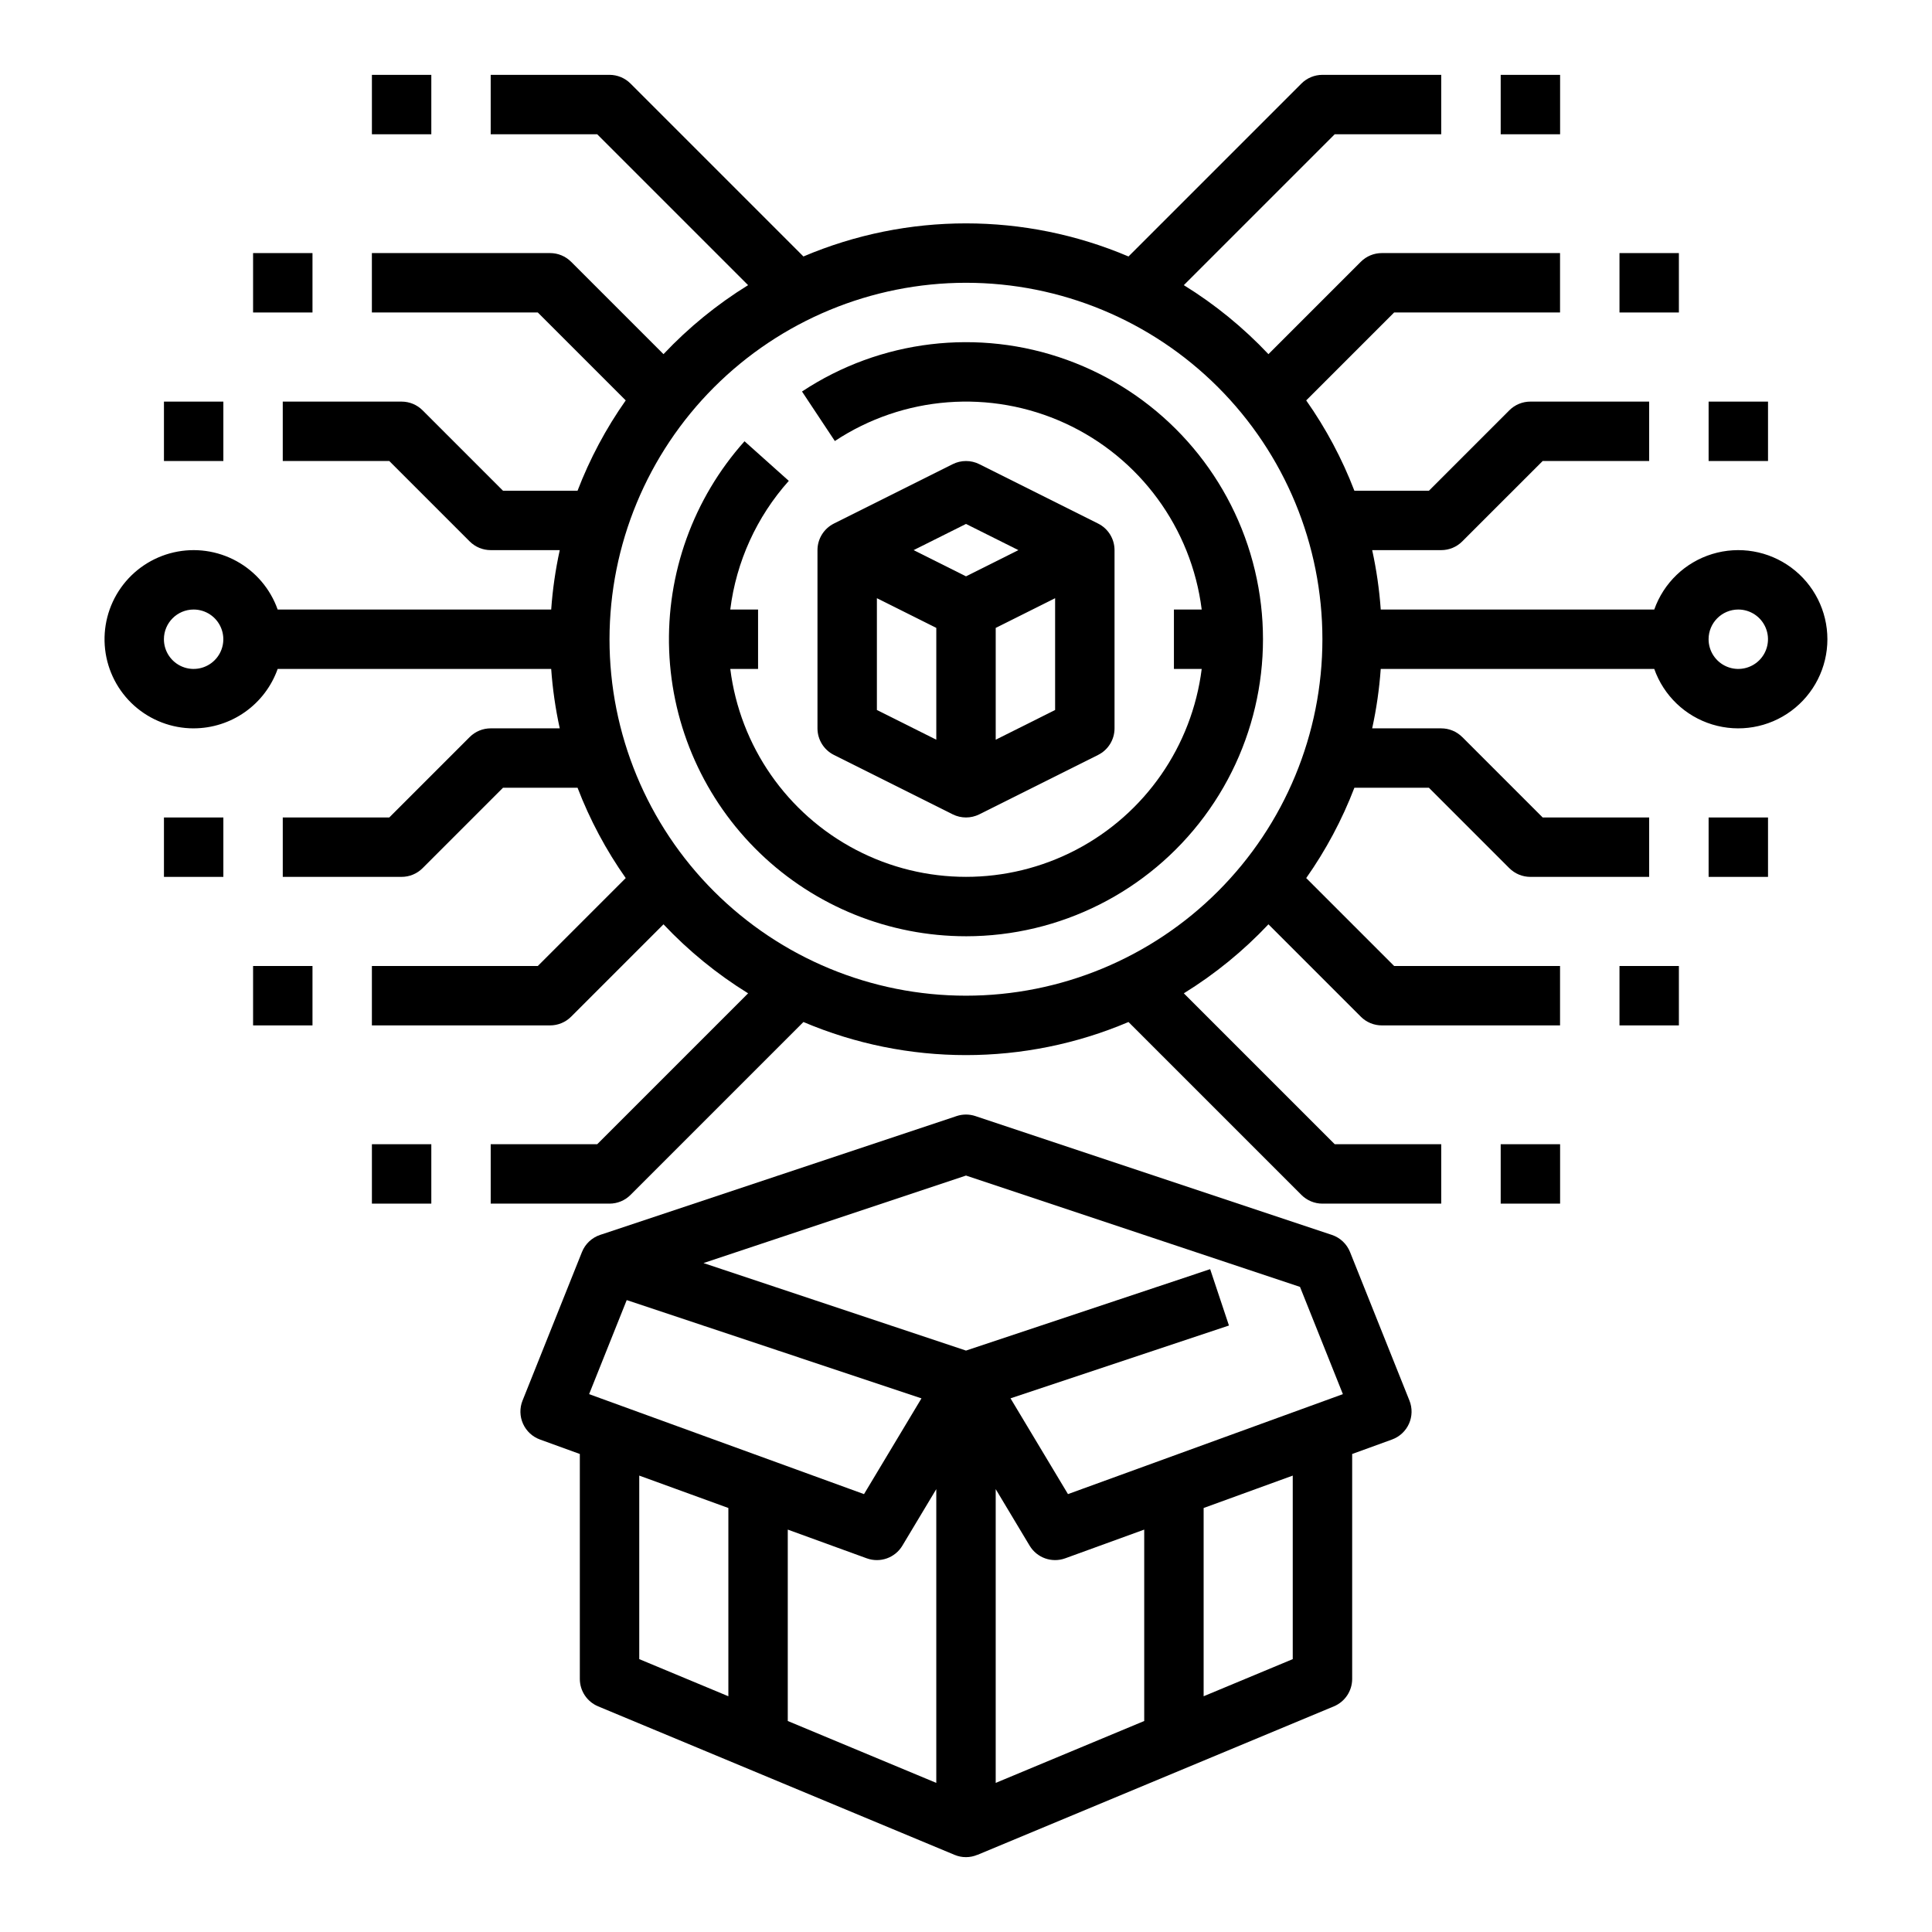 <?xml version="1.0" encoding="UTF-8"?>
<!-- Uploaded to: SVG Repo, www.svgrepo.com, Generator: SVG Repo Mixer Tools -->
<svg fill="#000000" width="800px" height="800px" version="1.1" viewBox="144 144 512 512" xmlns="http://www.w3.org/2000/svg">
 <g>
  <path d="m302.51 596.2 94.465 39.359c1.934 0.812 4.117 0.805 6.047-0.016l0.008 0.016 94.465-39.359c2.934-1.223 4.844-4.09 4.844-7.269v-59.609l10.562-3.836c2-0.727 3.625-2.238 4.496-4.184 0.867-1.945 0.914-4.16 0.121-6.137l-15.742-39.359v-0.004c-0.863-2.148-2.625-3.812-4.824-4.543l-94.465-31.488c-1.613-0.539-3.363-0.539-4.977 0l-94.465 31.488c-2.199 0.73-3.961 2.394-4.82 4.543l-15.742 39.359-0.004 0.004c-0.793 1.977-0.746 4.191 0.125 6.137 0.871 1.945 2.492 3.457 4.496 4.184l10.562 3.836v59.609c0 3.18 1.91 6.047 4.848 7.269zm10.898-61.152 23.617 8.586v49.891l-23.617-9.84zm39.359 65.035v-50.723l20.926 7.609c3.543 1.289 7.5-0.113 9.441-3.344l8.992-14.992v77.852zm55.105-61.449 8.992 14.988c1.941 3.231 5.898 4.633 9.441 3.344l20.926-7.606v50.723l-39.359 16.402zm78.719 45.051-23.617 9.84v-49.891l23.617-8.586zm-86.59-128.15 88.512 29.504 11.367 28.422-72.855 26.492-15.227-25.379 57.887-19.297-4.981-14.938-64.703 21.578-69.57-23.191zm-89.914 33.004 78.113 26.039-15.227 25.379-72.852-26.496z"/>
  <path d="m400 392.12c24.895-0.004 48.32-11.781 63.168-31.766 14.848-19.98 19.371-45.809 12.195-69.645-7.176-23.84-25.207-42.879-48.617-51.34-23.414-8.465-49.449-5.352-70.207 8.387l8.703 13.121c18.16-12.012 41.238-13.793 61.023-4.703 19.789 9.086 33.477 27.75 36.199 49.355h-7.363v15.742h7.363c-2.574 20.469-15.008 38.375-33.289 47.934-18.277 9.559-40.078 9.559-58.355 0-18.277-9.559-30.715-27.465-33.289-47.934h7.363v-15.742h-7.367c1.586-12.68 6.996-24.57 15.512-34.094l-11.734-10.496c-13.574 15.188-20.73 35.047-19.973 55.398 0.762 20.355 9.383 39.625 24.051 53.754 14.672 14.133 34.246 22.027 54.617 22.027z"/>
  <path d="m396.48 359.81c2.219 1.105 4.828 1.105 7.043 0l31.488-15.742v-0.004c2.668-1.332 4.352-4.059 4.352-7.039v-47.234c0-2.981-1.684-5.707-4.352-7.039l-31.488-15.742v-0.004c-2.215-1.105-4.824-1.105-7.043 0l-31.488 15.742v0.004c-2.664 1.332-4.352 4.059-4.352 7.039v47.234c0 2.981 1.688 5.707 4.352 7.039zm-20.094-57.281 15.742 7.871v29.629l-15.742-7.871zm31.488 37.504v-29.633l15.742-7.871v29.629zm-7.871-57.184 13.883 6.941-13.883 6.945-13.887-6.945z"/>
  <path d="m541.7 163.84h15.742v15.742h-15.742z"/>
  <path d="m573.18 211.07h15.742v15.742h-15.742z"/>
  <path d="m541.7 447.23h15.742v15.742h-15.742z"/>
  <path d="m573.18 400h15.742v15.742h-15.742z"/>
  <path d="m596.8 250.43h15.742v15.742h-15.742z"/>
  <path d="m596.8 360.64h15.742v15.742h-15.742z"/>
  <path d="m242.56 163.84h15.742v15.742h-15.742z"/>
  <path d="m211.07 211.07h15.742v15.742h-15.742z"/>
  <path d="m242.56 447.23h15.742v15.742h-15.742z"/>
  <path d="m211.07 400h15.742v15.742h-15.742z"/>
  <path d="m187.45 250.43h15.742v15.742h-15.742z"/>
  <path d="m187.45 360.64h15.742v15.742h-15.742z"/>
  <path d="m195.32 337.02c4.883-0.008 9.645-1.523 13.629-4.344 3.984-2.816 7.004-6.801 8.637-11.402h72.488-0.004c0.375 5.297 1.133 10.559 2.269 15.746h-18.297c-2.09 0-4.09 0.828-5.566 2.305l-21.309 21.309h-28.23v15.742h31.488v0.004c2.09 0 4.09-0.828 5.566-2.305l21.309-21.312h19.758c3.254 8.473 7.539 16.512 12.766 23.934l-23.297 23.301h-43.973v15.742h47.23c2.09 0 4.09-0.828 5.566-2.305l24.48-24.48v-0.004c6.648 7.051 14.188 13.199 22.426 18.289l-39.988 39.988h-28.227v15.742h31.488v0.004c2.086 0 4.09-0.832 5.566-2.309l45.824-45.824c27.523 11.695 58.621 11.695 86.145 0l45.824 45.824c1.477 1.477 3.481 2.309 5.566 2.309h31.488v-15.746h-28.227l-39.988-39.988c8.242-5.09 15.781-11.238 22.426-18.289l24.48 24.48v0.004c1.477 1.477 3.477 2.305 5.566 2.305h47.23v-15.742h-43.969l-23.301-23.301c5.227-7.422 9.516-15.461 12.766-23.934h19.754l21.309 21.312h0.004c1.477 1.477 3.481 2.305 5.566 2.305h31.488v-15.746h-28.227l-21.309-21.312-0.004 0.004c-1.473-1.477-3.477-2.305-5.566-2.305h-18.301c1.137-5.188 1.895-10.449 2.269-15.746h72.488c2.496 7.062 8.191 12.52 15.352 14.711 7.16 2.191 14.938 0.859 20.957-3.598 6.019-4.453 9.574-11.496 9.574-18.984s-3.555-14.531-9.574-18.984c-6.019-4.457-13.797-5.789-20.957-3.598-7.16 2.191-12.855 7.648-15.352 14.711h-72.484c-0.375-5.297-1.133-10.559-2.269-15.746h18.297c2.09 0 4.094-0.828 5.566-2.305l21.312-21.309h28.227v-15.746h-31.488c-2.086 0-4.09 0.828-5.566 2.305l-21.309 21.312h-19.758c-3.25-8.473-7.539-16.512-12.766-23.934l23.301-23.301h43.969v-15.742h-47.23c-2.09 0-4.09 0.828-5.566 2.305l-24.48 24.48v0.004c-6.648-7.051-14.184-13.199-22.426-18.289l39.988-39.988h28.227v-15.746h-31.488c-2.086 0-4.09 0.832-5.566 2.309l-45.824 45.824c-27.523-11.695-58.621-11.695-86.145 0l-45.824-45.824c-1.477-1.477-3.481-2.309-5.566-2.309h-31.488v15.746h28.227l39.988 39.988c-8.238 5.09-15.777 11.238-22.422 18.285l-24.48-24.48h-0.004c-1.477-1.477-3.477-2.305-5.566-2.305h-47.23v15.742h43.973l23.301 23.301h-0.004c-5.227 7.422-9.512 15.461-12.766 23.934h-19.758l-21.309-21.312c-1.477-1.477-3.477-2.305-5.566-2.305h-31.488v15.742h28.227l21.309 21.312h0.004c1.477 1.477 3.477 2.305 5.566 2.305h18.301c-1.137 5.188-1.895 10.449-2.269 15.746h-72.488c-1.938-5.469-5.816-10.035-10.898-12.828-5.086-2.793-11.023-3.617-16.676-2.312-5.652 1.305-10.629 4.641-13.977 9.379-3.348 4.738-4.836 10.539-4.18 16.305s3.41 11.086 7.738 14.949c4.328 3.859 9.926 5.996 15.727 5.996zm409.34-31.488h0.004c3.184 0 6.055 1.918 7.273 4.859 1.219 2.941 0.543 6.328-1.707 8.578-2.254 2.25-5.637 2.926-8.578 1.707s-4.859-4.09-4.859-7.273c0.004-4.344 3.523-7.867 7.871-7.871zm-204.67-86.594c25.051 0 49.078 9.953 66.793 27.668 17.719 17.715 27.668 41.742 27.668 66.797s-9.949 49.082-27.668 66.797c-17.715 17.715-41.742 27.668-66.793 27.668-25.055 0-49.082-9.953-66.797-27.668s-27.668-41.742-27.668-66.797c0.027-25.043 9.988-49.055 27.699-66.766 17.707-17.711 41.719-27.672 66.766-27.699zm-204.68 86.594c3.188 0 6.055 1.918 7.273 4.859 1.219 2.941 0.547 6.328-1.707 8.578-2.25 2.25-5.637 2.926-8.578 1.707s-4.859-4.09-4.859-7.273c0.004-4.344 3.527-7.867 7.871-7.871z"/>
 </g>
</svg>